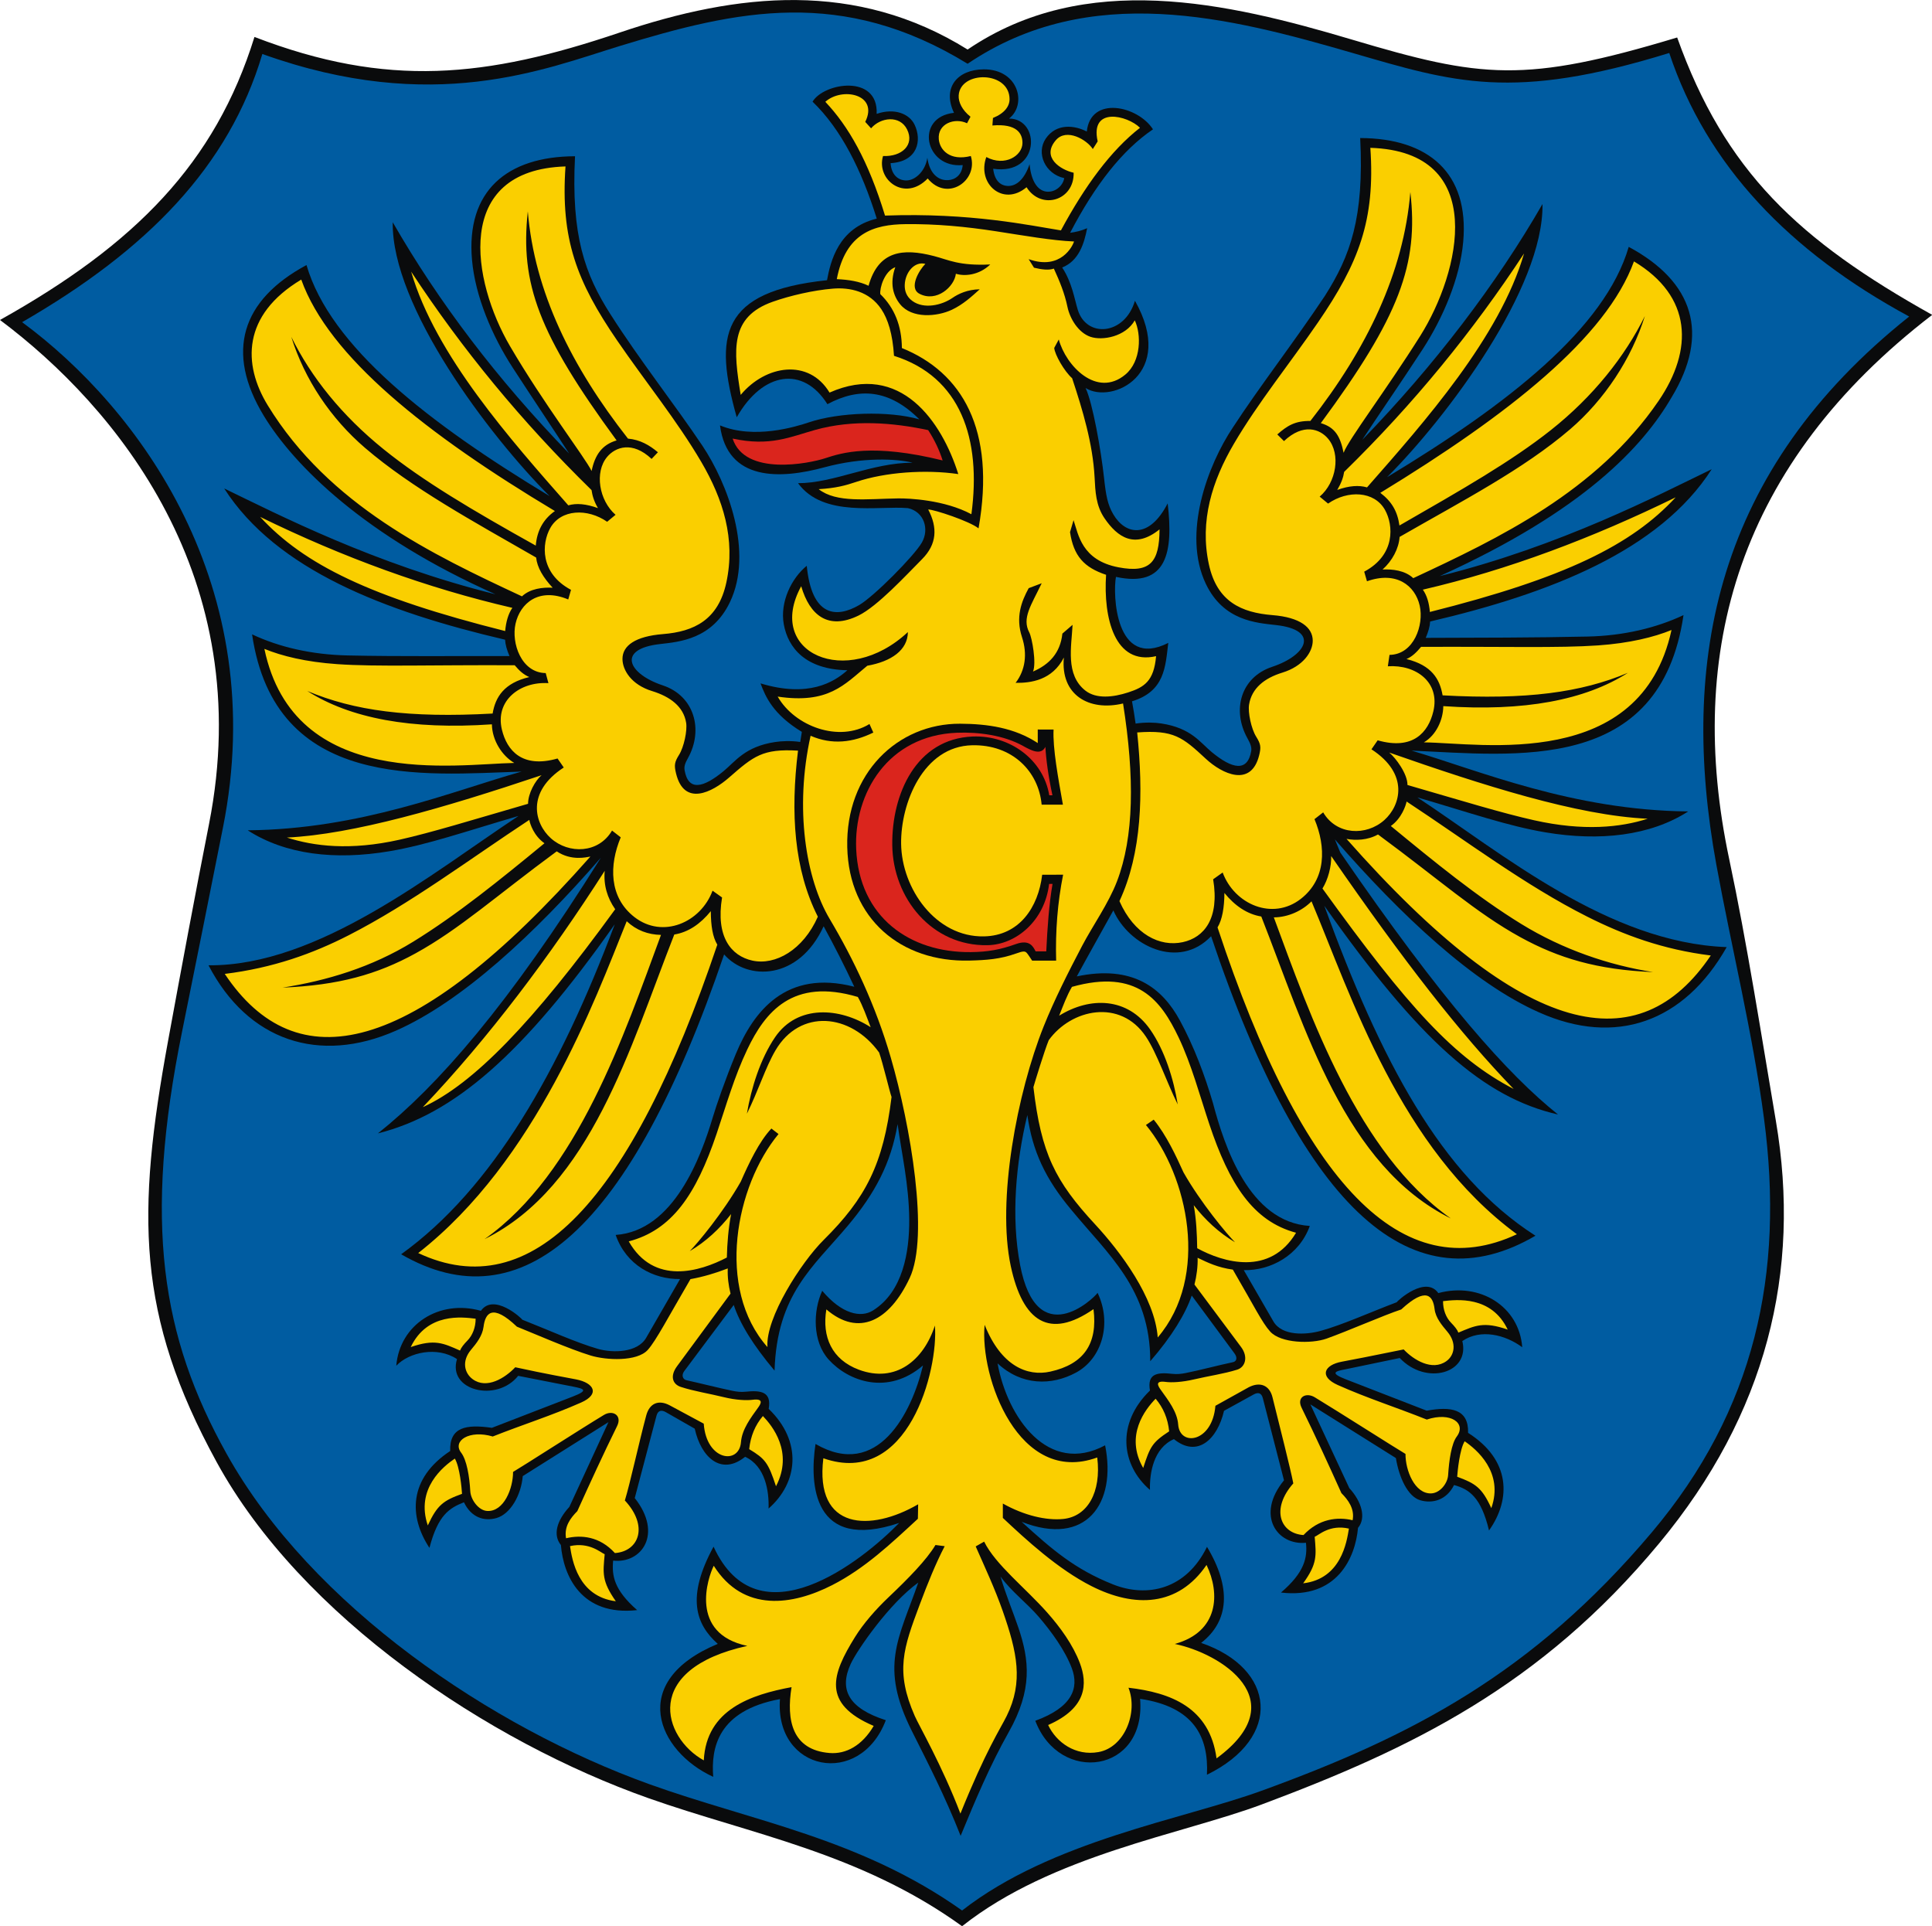 <?xml version="1.0" encoding="UTF-8" standalone="no"?>
<!-- Creator: CorelDRAW -->
<svg
   xmlns:dc="http://purl.org/dc/elements/1.1/"
   xmlns:cc="http://web.resource.org/cc/"
   xmlns:rdf="http://www.w3.org/1999/02/22-rdf-syntax-ns#"
   xmlns:svg="http://www.w3.org/2000/svg"
   xmlns="http://www.w3.org/2000/svg"
   xmlns:sodipodi="http://sodipodi.sourceforge.net/DTD/sodipodi-0.dtd"
   xmlns:inkscape="http://www.inkscape.org/namespaces/inkscape"
   xml:space="preserve"
   width="744"
   height="741.607"
   style="shape-rendering:geometricPrecision; text-rendering:geometricPrecision; image-rendering:optimizeQuality; fill-rule:evenodd; clip-rule:evenodd"
   viewBox="0 0 210 297"
   id="svg2"
   sodipodi:version="0.32"
   inkscape:version="0.45.1"
   sodipodi:docname="POL powiat cieszyński COA.svg"
   inkscape:output_extension="org.inkscape.output.svg.inkscape"
   sodipodi:docbase="C:\Users\Mistrz\Desktop"
   version="1.0"><sodipodi:namedview
   inkscape:window-height="480"
   inkscape:window-width="640"
   inkscape:pageshadow="2"
   inkscape:pageopacity="0.0"
   guidetolerance="10.0"
   gridtolerance="10.0"
   objecttolerance="10.0"
   borderopacity="1.0"
   bordercolor="#666666"
   pagecolor="#ffffff"
   id="base" />
 <defs
   id="defs4">
  <style
   type="text/css"
   id="style6">
   
    .fil0 {fill:#0A0B0C}
    .fil3 {fill:#DA251D}
    .fil1 {fill:#005CA1}
    .fil2 {fill:#FACF00}
   
  </style>
 </defs>
 <g
   id="Warstwa_x0020_1"
   transform="matrix(1.419,0,0,1.419,-43.979,-62.198)">
  <g
   id="_70560328">
   <path
   id="_70577712"
   class="fil0"
   d="M 0,78.605 C 14.68,70.394 23.397,61.572 27.656,47.847 C 42.094,53.407 52.829,52.283 67.336,47.375 C 80.216,43.018 93.074,41.688 105.164,49.216 C 117.925,40.55 133.375,44.097 146.944,48.137 C 161.017,52.328 165.682,52.915 182.281,47.906 C 187.475,62.45 195.474,69.937 210,78.05 C 188.96,94.211 183.144,114.599 187.939,137.205 C 189.885,146.379 191.43,156.345 193.007,165.628 C 195.795,182.036 191.971,197.51 180.352,211.52 C 167.453,227.074 153.347,233.865 137.121,239.934 C 128.453,243.175 114.33,245.43 104.564,253.161 C 93.485,245.169 81.664,243.197 70.489,239.251 C 53.125,233.119 32.758,219.566 23.538,202.706 C 14.819,186.761 14.816,175.753 18.27,156.929 C 19.712,149.068 21.176,141.198 22.722,133.357 C 28.002,106.567 12.612,88.044 -5.3290705e-014,78.605 L 0,78.605 z "
   style="fill:#0a0b0c" />
   <path
   id="_70577640"
   class="fil1"
   d="M 2.402,78.844 C 16.023,70.99 24.889,61.901 28.513,49.7 C 47.091,56.364 59.195,51.334 67.377,48.827 C 80.177,44.906 91.551,42.421 105.164,50.762 C 118.454,41.771 133.715,45.734 146.944,49.571 C 157.982,52.772 164.358,54.868 181.421,49.59 C 185.48,61.791 194.454,71.177 207.499,78.23 C 186.458,94.982 182.485,115.6 186.538,137.794 C 188.162,146.685 190.492,156.115 191.72,165.391 C 193.951,182.249 190.741,197.063 179.519,210.366 C 166.555,225.733 153.365,232.533 137.121,238.438 C 128.44,241.593 114.33,243.847 104.564,251.454 C 93.485,243.589 81.693,241.73 70.562,237.723 C 53.514,231.585 33.877,218.419 24.619,201.804 C 17.535,189.092 15.563,176.714 19.803,155.868 C 21.3,148.512 22.748,141.18 24.22,133.829 C 29.501,107.466 15.014,88.133 2.402,78.844 L 2.402,78.844 z "
   style="fill:#005ca1" />
   <g
   id="g13">
    <path
   id="_70560640"
   class="fil0"
   d="M 123.422,122.467 C 124.486,122.306 125.494,122.345 126.205,122.453 C 129.465,122.947 130.428,124.517 131.701,125.568 C 133.923,127.402 135.588,127.759 135.986,125.452 C 136.058,125.037 135.889,124.624 135.58,124.069 C 133.873,121.01 134.831,117.436 138.274,116.295 C 142.04,115.048 143.456,112.3 138.693,111.761 C 136.572,111.52 132.988,111.317 131.062,107.295 C 128.454,101.852 131.267,94.359 133.989,90.293 C 136.883,85.851 140.614,81.056 143.985,76.001 C 146.764,71.639 148.267,67.485 147.831,58.834 C 155.234,58.856 159.695,62.612 159.027,70.114 C 158.674,74.074 156.83,78.387 154.609,81.804 C 152.224,85.475 149.469,89.445 148.052,91.637 C 155.907,83.539 162.67,74.658 167.644,66.006 C 167.788,75.138 157.307,89.135 150.752,95.689 C 163.933,87.739 174.446,79.493 177.016,70.66 C 184.073,74.453 185.87,80.101 181.661,87.034 C 178.559,92.362 172.121,99.344 156.477,106.438 C 169.643,103.166 180.163,97.661 186.036,94.824 C 180.37,103.669 168.485,108.326 155.433,111.374 C 155.405,111.91 155.237,112.488 154.954,113.152 C 160.808,113.132 166.694,113.136 172.545,113.009 C 176.422,112.925 179.999,112.082 182.97,110.678 C 180.431,128.005 164.67,125.884 153.414,125.405 C 160.675,127.538 170.88,131.897 183.481,132.012 C 179.388,134.653 173.879,135.284 167.97,134.287 C 163.865,133.594 159.897,132.2 154.045,130.488 C 163.24,136.559 174.805,146.283 187.664,146.758 C 183.025,154.952 175.561,157.554 167.283,153.856 C 160.148,150.705 152.323,143.371 145.081,135.055 L 145.665,136.469 C 156.783,152.666 163.893,160.605 169.331,164.95 C 161.248,163.098 154.292,156.963 143.93,142.266 C 150.051,159.041 156.598,171.551 166.88,178.123 C 153.758,185.806 141.785,175.835 131.627,145.574 C 128.115,149.279 122.679,146.607 121.004,142.771 C 120.462,143.761 118.053,148.045 117.031,149.941 C 123.105,148.66 126.31,151.186 128.237,154.732 C 129.757,157.527 130.935,160.669 131.83,163.709 C 133.052,168.316 135.741,176.654 142.356,177.06 C 141.185,180.281 138.086,181.921 135.18,181.864 L 138.387,187.418 C 139.321,189.044 141.926,188.905 143.516,188.469 C 145.907,187.813 148.935,186.433 151.808,185.349 C 151.87,185.188 154.944,182.406 156.323,184.358 C 160.847,183.139 165.112,185.818 165.442,190.241 C 163.591,188.873 160.923,188.213 158.93,189.569 C 159.792,193.063 154.997,194.448 152.13,191.412 L 146.248,192.635 C 145.045,192.857 144.526,193.047 146.287,193.734 L 155.061,197.137 C 157.718,196.648 159.628,196.953 159.557,199.546 C 164.171,202.473 164.26,206.726 161.834,210.154 C 160.963,206.532 159.68,205.672 158.032,205.217 C 157.214,206.859 155.696,207.257 154.371,206.873 C 153.005,206.489 152.054,204.392 151.711,202.285 L 142.414,196.45 L 146.651,205.555 C 148.014,207.035 148.491,208.81 147.595,209.869 C 147.304,213.126 145.317,217.615 139.22,216.9 C 141.802,214.702 142.109,213.076 141.936,211.489 C 138.837,211.805 136.43,208.513 139.55,204.704 L 137.249,195.775 C 137.098,195.191 136.732,195.111 136.258,195.372 L 133.032,197.151 C 132.318,200.229 130.148,202.307 127.586,200.226 C 125.369,201.203 124.931,203.914 124.983,205.749 C 121.837,203.031 121.3,198.527 124.983,194.946 C 124.663,193.113 125.75,192.946 127.409,193.133 C 127.92,193.19 128.361,193.144 128.866,193.045 C 130.337,192.757 132.539,192.169 134.001,191.867 C 134.398,191.785 134.519,191.379 134.17,190.913 L 129.522,184.624 C 128.849,186.591 127.376,189.048 125.013,191.763 C 125.02,183.919 120.391,180.129 116.434,175.308 C 113.611,171.943 112.213,168.934 111.656,165.008 C 110.406,170.21 109.873,176.104 110.867,181.294 C 112.691,190.814 118.837,184.983 119.291,184.333 C 120.871,187.638 119.782,191.465 116.949,192.995 C 114.276,194.437 111.027,194.423 108.418,191.994 C 109.489,197.903 113.941,204.211 120.108,200.9 C 121.372,207.202 118.065,211.97 111.038,209.215 C 114.397,212.276 116.821,214.356 120.941,216.005 C 124.678,217.502 128.919,216.569 131.181,211.935 C 133.839,216.354 133.608,219.995 130.544,222.373 C 138.655,225.15 139.439,232.656 131.176,236.7 C 131.374,232.575 129.756,229.322 123.911,228.45 C 124.584,236.544 115.15,237.785 112.521,230.835 C 116.535,229.373 117.292,227.28 116.496,225.145 C 115.764,223.179 114.264,221.138 112.914,219.56 C 111.598,218.022 109.938,216.815 108.739,215.159 C 109.315,217.15 110.075,218.925 110.684,220.722 C 111.878,224.245 112.23,227.459 109.637,232.059 C 107.589,235.694 105.993,239.487 104.405,243.34 C 102.68,238.964 100.874,235.478 99.099,231.936 C 95.575,224.9 97.642,222.006 99.802,215.817 C 96.671,218.067 93.165,223.118 92.453,224.668 C 91.172,227.456 92.232,229.48 96.274,230.772 C 93.459,238.177 84.185,236.333 84.769,228.479 C 77.971,229.737 77.273,233.827 77.515,236.928 C 71.454,234.15 68.172,226.566 78.01,222.478 C 75.616,220.349 74.562,217.408 77.553,211.914 C 82.389,222.467 93.713,213.469 97.724,209.34 C 88.322,212.488 87.972,205.109 88.633,200.753 C 95.4,204.685 99.098,197.356 100.315,192.222 C 96.472,195.521 92.2,193.942 90.066,191.585 C 88.284,189.617 88.357,186.296 89.362,184.107 C 91.47,186.617 93.543,187.085 94.88,186.247 C 98.138,184.203 98.845,179.884 98.818,176.354 C 98.789,172.544 97.982,169.151 97.555,165.992 C 96.837,170.252 95.103,173.514 92.15,177.028 C 88.358,181.544 84.439,184.474 84.181,192.783 C 81.841,190.004 80.404,187.652 79.746,185.647 L 74.374,192.824 C 74.021,193.295 74.215,193.741 74.612,193.827 C 76.071,194.147 78.114,194.668 79.583,194.973 C 80.087,195.077 80.527,195.129 81.039,195.075 C 82.699,194.899 83.878,195.079 83.543,196.939 C 87.248,200.503 86.73,204.976 83.53,207.773 C 83.597,205.91 83.189,203.158 80.981,202.147 C 78.402,204.238 76.195,202.225 75.508,199.092 L 72.359,197.294 C 71.887,197.024 71.503,197.102 71.347,197.695 L 68.987,206.634 C 72.075,210.531 69.733,213.778 66.638,213.429 C 66.483,215.074 66.733,216.604 69.247,218.809 C 63.144,219.484 61.225,215.047 60.961,211.735 C 60.075,210.651 60.503,209.087 61.878,207.595 L 66.13,198.38 L 56.815,204.245 C 56.64,206.314 55.476,208.371 53.962,208.803 C 52.634,209.182 51.227,208.766 50.424,207.091 C 48.821,207.723 47.605,208.482 46.673,212.044 C 44.428,208.644 44.385,204.519 48.929,201.519 C 48.843,198.913 50.654,198.597 53.462,199 L 62.249,195.603 C 64.016,194.919 63.467,194.753 62.266,194.517 L 56.316,193.349 C 53.991,196.278 48.606,194.962 49.669,191.53 C 47.519,190.103 44.448,190.787 43.069,192.252 C 43.437,187.762 47.751,185.007 52.265,186.284 C 53.66,184.312 56.698,187.083 56.759,187.247 C 59.623,188.373 62.605,189.735 64.991,190.422 C 66.576,190.878 69.281,190.859 70.229,189.215 L 73.91,182.831 C 71.004,182.864 68.058,181.321 66.914,178.038 C 73.247,177.598 76.195,169.52 77.462,165.276 C 77.853,163.964 78.815,161.159 79.971,158.372 C 81.872,153.788 85.391,149.137 92.847,151.067 C 91.81,148.851 90.702,146.659 89.515,144.493 C 86.838,150.361 81.239,150.46 78.7,147.551 C 68.456,177.64 56.656,187.69 43.599,180.138 C 53.508,173.017 60.822,160.235 66.814,144.28 C 56.806,158.483 49.316,164.925 41.073,167.002 C 47.555,161.85 55.281,153.06 65.303,137.046 C 58.062,145.363 50.18,152.682 43.045,155.833 C 34.674,159.531 26.93,156.929 22.663,148.735 C 34.6,148.837 47.006,138.673 56.359,132.503 C 50.507,134.214 46.425,135.647 42.32,136.34 C 36.411,137.337 31.015,136.706 26.923,134.065 C 39.239,133.95 49.103,129.818 56.687,127.684 C 46.017,128.027 29.901,129.778 27.396,112.769 C 30.367,114.173 33.906,114.977 37.783,115.062 C 43.634,115.189 49.52,115.109 55.374,115.129 C 55.09,114.465 54.922,113.887 54.895,113.351 C 41.843,110.303 30.034,105.76 24.367,96.915 C 30.24,99.752 40.685,105.144 53.85,108.415 C 39.694,102.132 31.967,94.448 28.667,89.011 C 24.458,82.078 26.254,76.43 33.312,72.637 C 35.882,81.471 46.546,89.792 59.727,97.742 C 53.172,91.188 42.54,77.115 42.683,67.983 C 47.657,76.635 54.004,85.023 61.859,93.122 C 60.442,90.93 58.103,87.452 55.718,83.781 C 53.498,80.364 51.653,76.052 51.301,72.091 C 50.633,64.589 55.093,60.833 62.496,60.812 C 62.06,69.462 63.563,73.616 66.342,77.978 C 69.564,83.033 73.366,87.828 76.339,92.27 C 79.06,96.337 81.937,103.829 79.33,109.272 C 77.403,113.294 73.862,113.582 71.741,113.823 C 66.978,114.362 68.266,117.067 72.032,118.315 C 75.475,119.455 76.476,123.157 74.769,126.217 C 74.459,126.771 74.334,127.12 74.405,127.536 C 74.804,129.843 76.426,129.464 78.648,127.63 C 79.921,126.579 80.969,124.967 84.229,124.473 C 84.945,124.364 85.93,124.312 86.973,124.465 L 87.148,123.369 C 84.004,121.456 83.195,119.535 82.657,118.099 C 87.851,119.668 90.625,117.991 92.097,116.67 C 87.554,116.591 85.65,114.241 85.186,111.679 C 84.747,109.258 86.023,106.671 87.681,105.319 C 88.219,110.846 90.885,111.038 93.376,109.588 C 94.998,108.645 99.359,104.239 100.188,102.8 C 101.035,101.327 100.422,99.438 98.684,99.055 C 95.504,98.764 89.484,100.115 86.734,96.342 C 90.653,96.342 94.754,94.115 99.183,94.115 C 97.517,93.692 93.8,93.475 89.584,94.621 C 84.842,95.909 79.046,96.178 78.252,90.062 C 81.972,91.605 86.473,90.215 87.952,89.719 C 91.163,88.642 96.585,88.445 99.92,89.407 C 96.629,86.118 93.369,85.918 89.926,87.756 C 87.297,83.567 82.897,84.217 80.071,89.18 C 77.581,80.309 78.246,75.517 89.883,74.284 C 90.264,72.252 91.114,68.598 95.29,67.591 C 93.633,62.294 91.421,57.878 88.312,54.881 C 89.54,52.819 95.472,51.859 95.278,56.206 C 97.236,55.535 98.826,56.205 99.393,57.369 C 100.224,59.078 99.748,61.393 96.793,61.563 C 96.881,62.915 97.707,63.47 98.553,63.441 C 99.539,63.409 100.584,62.37 100.787,60.977 C 101.02,62.675 101.96,63.474 103.05,63.409 C 103.786,63.365 104.536,62.88 104.63,61.772 C 100.506,62.153 99.386,56.564 103.683,56.093 C 102.375,53.34 104.077,51.388 106.906,51.369 C 110.72,51.344 111.633,55.202 109.665,56.717 C 113.128,56.729 113.047,62.925 107.942,62.169 C 108.095,63.517 108.783,63.988 109.452,64.037 C 110.475,64.112 111.344,63.296 111.899,61.677 C 112.077,63.59 112.804,64.518 113.684,64.65 C 114.643,64.794 115.524,64.045 115.666,63.191 C 113.569,62.728 112.594,60.466 113.65,58.904 C 114.801,57.2 116.798,57.439 118.117,58.127 C 118.532,54.188 123.666,55.326 125.311,57.887 C 122.012,60.119 119.02,63.914 116.306,69.131 C 116.922,69.05 117.539,68.908 118.155,68.632 C 117.835,70.274 117.275,72.17 115.441,72.904 C 116.516,74.529 116.785,76.359 117.14,77.509 C 118.092,80.585 122.232,80.278 123.351,76.518 C 127.847,84.485 120.839,87.801 117.985,85.998 C 118.753,87.608 119.662,92.745 119.994,95.786 C 120.197,97.652 120.373,98.666 120.999,99.729 C 122.325,101.977 124.898,102.439 126.907,98.537 C 127.53,103.828 126.839,107.733 121.286,106.524 C 120.941,108.326 121.176,116.637 126.972,113.7 C 126.658,116.317 126.591,118.954 123.031,120.047 C 123.178,120.837 123.307,121.645 123.422,122.467 L 123.422,122.467 z "
   style="fill:#0a0b0c" />
    <path
   id="_70560568"
   class="fil2"
   d="M 86.732,125.407 C 82.884,125.181 81.911,125.996 79.237,128.332 C 77.397,129.94 74.346,131.514 73.471,127.866 C 73.261,126.99 73.302,126.664 73.805,125.859 C 74.332,125.014 74.712,123.23 74.572,122.374 C 74.284,120.61 72.838,119.537 70.866,118.932 C 68.615,118.242 67.654,116.651 67.653,115.438 C 67.652,113.996 69.051,112.982 72.057,112.741 C 75.421,112.472 78.062,111.206 78.941,107.14 C 79.963,102.413 78.583,98.069 76.219,94.034 C 73.606,89.573 70.124,85.287 67.078,80.84 C 62.676,74.412 60.914,69.809 61.461,61.92 C 49.163,62.308 51.327,74.429 55.42,81.433 C 59.085,87.703 63.566,93.526 64.298,95.017 C 64.658,93.268 65.436,92.155 67.016,91.694 C 58.531,80.125 56.514,74.664 57.365,66.801 C 58.081,75.54 62.132,83.699 68.251,91.498 C 69.576,91.618 70.596,92.215 71.504,92.983 L 70.818,93.704 C 68.717,91.727 66.876,92.419 65.984,93.486 C 64.594,95.15 65.109,98.22 66.9,99.778 L 65.987,100.535 C 63.848,99.049 60.961,99.158 59.806,101.213 C 58.867,102.886 58.649,106.117 62.059,107.933 L 61.759,108.978 C 58.559,107.636 56.532,109.384 56.029,111.62 C 55.558,113.714 56.652,116.946 59.31,116.978 L 59.605,118.073 C 56.513,117.874 53.79,119.973 54.548,123.124 C 55.095,125.4 56.765,127.36 60.597,126.261 L 61.271,127.24 C 57.133,129.925 58.103,133.346 59.868,134.928 C 61.824,136.679 65.059,136.584 66.519,134.093 L 67.463,134.828 C 66.206,137.834 66.165,141.33 68.953,143.496 C 72.027,145.885 76.165,144.087 77.443,140.628 L 78.477,141.364 C 77.769,145.643 79.46,147.719 81.776,148.225 C 84.267,148.768 87.289,147.073 88.887,143.454 C 86.295,138.328 85.898,132.16 86.732,125.407 L 86.732,125.407 z M 80.503,86.746 C 79.704,81.849 79.304,78.279 83.983,76.625 C 85.855,75.963 88.39,75.373 90.517,75.199 C 92.333,75.05 94.469,75.466 95.785,77.433 C 96.506,78.51 97.018,80.122 97.163,82.5 C 104.417,84.789 106.677,91.534 105.576,99.717 C 102.66,98.147 98.748,97.978 97.599,97.996 C 94.212,98.049 90.903,98.507 88.978,96.992 C 90.849,96.883 91.903,96.59 93.059,96.201 C 96.201,95.145 100.582,94.831 104.151,95.352 C 102.372,89.69 97.892,83.071 90.158,86.496 C 87.915,82.771 83.22,83.482 80.503,86.746 z M 125.598,195.835 C 124.467,196.997 122.226,199.845 124.247,203.363 C 124.998,201.049 125.213,200.597 127.069,199.381 C 126.928,197.981 126.427,196.813 125.598,195.835 z M 146.606,209.951 C 146.368,211.419 145.757,215.419 141.632,215.898 C 143.181,213.751 143.058,212.905 142.885,210.84 C 143.309,210.683 144.5,209.47 146.606,209.951 L 146.606,209.951 z M 159.186,200.461 C 160.429,201.311 163.472,203.809 162.081,207.727 C 161.061,205.494 160.364,205.051 158.372,204.316 C 158.411,203.751 158.636,201.345 159.186,200.461 z M 156.836,185.232 C 158.282,185.071 162.092,184.599 163.864,188.326 C 161.254,187.418 160.337,187.881 158.504,188.654 C 158.388,188.34 158.094,187.974 157.701,187.572 C 157.162,187.019 156.825,186.166 156.836,185.232 z M 133.991,181.807 C 136.352,185.855 137.159,187.551 138.047,188.537 C 139.203,189.822 142.531,189.89 144.185,189.302 C 146.47,188.488 150.431,186.748 152.29,186.137 C 155.014,183.62 155.745,184.654 155.916,186.092 C 156.029,187.043 156.702,187.838 157.308,188.559 C 158.335,189.781 158.099,191.113 157.195,191.756 C 155.649,192.856 153.642,191.626 152.557,190.48 C 149.044,191.199 146.872,191.622 145.85,191.809 C 143.89,192.167 143.339,193.43 145.4,194.35 C 148.613,195.783 151.798,196.793 155.067,198.102 C 157.669,197.238 159.411,198.499 158.324,199.953 C 157.745,200.727 157.492,202.523 157.388,204.136 C 157.329,205.046 156.5,206.093 155.551,206.126 C 153.749,206.19 152.74,203.611 152.755,201.836 C 151.751,201.25 145.439,197.22 142.896,195.682 C 141.95,195.109 140.894,195.657 141.462,196.814 C 142.956,199.858 144.421,203.051 145.79,206.094 C 146.517,206.831 147.247,207.786 147.009,209.043 C 145.38,208.648 143.349,208.865 141.67,210.654 C 139.135,210.482 138.097,207.829 140.562,205.037 C 140.249,203.423 139.06,198.75 138.299,195.678 C 137.965,194.33 136.907,193.974 135.711,194.594 L 132.095,196.605 C 131.77,200.594 128.221,201.075 128.049,198.638 C 127.951,197.258 126.956,195.989 126.175,194.899 C 125.844,194.438 125.489,193.846 126.698,194.01 C 127.317,194.094 128.466,194.044 129.774,193.737 C 131.314,193.374 133.02,193.131 134.46,192.68 C 135.346,192.403 135.687,191.293 134.884,190.216 L 129.82,183.428 C 130.052,182.532 130.194,181.419 130.161,180.521 C 131.278,181.056 132.349,181.579 133.991,181.807 L 133.991,181.807 z M 116.504,151.078 C 123.617,149.084 126.185,152.567 128.093,156.565 C 129.487,159.486 130.411,162.935 131.428,165.983 C 133.612,172.535 136.19,176.55 140.861,177.799 C 138.033,182.525 132.986,181.051 130.116,179.482 C 130.092,177.931 130.02,176.357 129.739,174.805 C 130.982,176.399 132.46,177.791 134.224,178.831 C 133.384,177.992 130.501,174.549 128.625,171.236 C 127.819,169.461 126.787,167.227 125.39,165.508 L 124.545,166.089 C 129.12,171.632 131.5,182.543 125.827,189.179 C 125.512,184.835 121.755,179.84 119.031,176.899 C 114.679,172.201 113.151,169.177 112.316,161.977 C 112.454,161.486 113.515,158.005 113.981,156.874 C 116.424,153.482 121.756,152.323 124.544,156.489 C 125.736,158.268 126.77,161.365 127.999,163.853 C 127.562,161.113 126.582,157.97 125.004,155.712 C 122.552,152.205 118.478,152.124 115.111,154.214 C 115.559,153.1 115.945,152.027 116.504,151.078 L 116.504,151.078 z M 142.54,141.783 C 146.856,152.038 152.131,168.6 164.864,177.961 C 152.489,183.763 141.59,172.679 132.327,144.618 C 132.837,143.772 133.063,142.47 133.074,140.873 C 134.207,142.269 135.553,143.184 137.082,143.433 C 141.89,155.678 146.145,170.547 157.685,176.247 C 147.564,169.121 142.431,154.311 138.444,143.526 C 140.022,143.521 141.558,142.785 142.54,141.783 L 142.54,141.783 z M 144.678,136.863 C 152.621,148.361 158.699,156.157 164.509,162.174 C 158.055,158.808 153.093,153.368 143.73,140.391 C 144.329,139.436 144.717,137.977 144.678,136.863 L 144.678,136.863 z M 152.874,130.937 C 159.423,135.247 165.766,140.053 172.503,143.445 C 176.47,145.442 180.733,147.023 185.936,147.668 C 178.161,159.194 165.76,156.984 146.345,134.996 C 147.325,135.183 148.638,135.152 149.765,134.517 C 156.391,139.394 160.44,143.044 165.228,145.673 C 169.374,147.95 173.565,149.218 179.663,149.473 C 174.874,148.721 169.87,147.031 165.333,144.241 C 160.558,141.304 155.936,137.527 151.16,133.596 C 152.315,132.788 152.795,131.376 152.874,130.937 L 152.874,130.937 z M 150.988,125.616 C 161.179,129.179 171.413,132.46 179.076,132.806 C 176.136,133.753 172.103,134.175 166.743,132.975 C 163.239,132.191 159.104,130.918 152.968,129.14 C 152.985,127.931 151.682,126.187 150.988,125.616 z M 152.86,115.454 C 153.484,115.19 153.95,114.722 154.447,114.13 C 163.578,114.086 169.391,114.269 173.679,113.971 C 177.1,113.733 179.762,113.075 181.667,112.296 C 178.32,127.666 161.012,124.581 154.752,124.507 C 156.083,123.731 156.845,122.069 156.864,120.57 C 165.656,121.178 172.28,119.915 176.93,116.948 C 171.849,119.086 165.92,119.901 156.787,119.398 C 156.48,117.61 155.589,116.128 152.86,115.454 L 152.86,115.454 z M 154.642,107.912 C 163.894,105.771 173.093,102.292 182.119,97.879 C 177.341,103.058 170.078,106.653 155.406,110.336 C 155.317,109.351 155.094,108.567 154.642,107.912 L 154.642,107.912 z M 150.017,97.392 C 164.019,88.85 174.584,80.501 177.586,72.239 C 183.911,76.029 184.066,81.826 180.261,87.398 C 173.524,97.264 162.87,102.338 153.599,106.663 C 152.696,105.814 151.331,105.671 150.263,105.723 C 151.314,104.784 152.029,103.447 152.114,102.18 C 158.919,98.27 165.565,94.837 170.635,90.491 C 174.381,87.281 177.325,82.808 178.771,78.179 C 176.61,82.567 173.139,86.942 168.551,90.575 C 164.256,93.976 158.936,97.012 152.097,100.941 C 151.881,99.395 151.25,98.321 150.017,97.392 L 150.017,97.392 z M 146.087,95.115 C 153.696,87.673 160.105,79.801 165.642,71.376 C 163.012,80.452 154.799,89.716 148.574,96.799 C 147.696,96.544 146.625,96.61 145.338,97.075 C 145.784,96.314 146.002,95.696 146.087,95.115 z M 123.595,123.43 C 127.575,123.138 128.51,123.933 131.061,126.299 C 132.822,127.931 135.981,129.452 136.856,125.889 C 137.07,125.015 137.025,124.687 136.522,123.882 C 135.995,123.037 135.615,121.253 135.755,120.397 C 136.043,118.634 137.404,117.532 139.376,116.927 C 141.626,116.237 142.673,114.674 142.674,113.461 C 142.675,112.019 141.304,110.92 138.298,110.68 C 134.935,110.41 132.265,109.23 131.386,105.163 C 130.364,100.437 131.744,96.092 134.107,92.057 C 136.721,87.597 140.202,83.31 143.249,78.863 C 147.651,72.436 149.482,67.786 148.935,59.897 C 161.853,60.306 158.698,73.443 154.354,80.342 C 150.594,86.312 146.548,91.619 146.029,93.04 C 145.669,91.292 145.131,90.278 143.551,89.817 C 152.115,78.209 154.184,72.541 153.282,64.705 C 152.566,73.443 148.535,81.782 142.416,89.581 C 140.761,89.555 139.893,90.1 138.822,91.046 L 139.548,91.767 C 141.649,89.791 143.45,90.443 144.343,91.509 C 145.746,93.187 145.239,96.265 143.427,97.802 L 144.34,98.559 C 146.479,97.072 149.366,97.181 150.521,99.237 C 151.46,100.909 151.678,104.14 148.267,105.956 L 148.568,107.001 C 151.768,105.866 153.795,107.46 154.298,109.643 C 154.779,111.735 153.675,114.969 151.017,115.001 L 150.836,116.238 C 153.928,116.039 156.536,117.997 155.779,121.147 C 155.232,123.424 153.561,125.383 149.73,124.285 L 149.056,125.263 C 153.194,127.948 152.224,131.369 150.458,132.951 C 148.503,134.703 145.268,134.608 143.808,132.116 L 142.864,132.852 C 144.121,135.858 144.162,139.353 141.374,141.52 C 138.299,143.909 134.162,142.11 132.884,138.652 L 131.85,139.387 C 132.558,143.667 130.867,145.714 128.55,146.22 C 126.06,146.763 123.265,145.381 121.667,141.761 C 124.106,136.521 124.279,130.071 123.595,123.43 L 123.595,123.43 z M 90.945,74.168 C 91.909,69.135 94.985,68.225 98.435,68.19 C 101.766,68.156 104.962,68.46 108.219,68.961 C 111.154,69.413 114.372,69.982 116.728,70.074 C 116.606,70.531 115.299,73.251 111.797,71.995 L 112.379,72.924 C 113.243,73.137 114.004,73.216 114.538,73.022 C 115.156,74.374 115.708,75.699 116.013,77.174 C 116.28,78.468 117.203,79.984 118.509,80.433 C 119.817,80.882 122.326,80.421 123.332,78.646 C 124.043,80.142 124.052,83.094 122.301,84.544 C 119.204,87.109 115.841,83.582 115.073,80.724 L 114.577,81.643 C 114.636,82.359 115.659,84.173 116.524,84.936 C 117.665,88.382 118.769,92.043 118.964,95.695 C 119.047,97.247 119.093,98.764 120.047,100.161 C 121.459,102.226 123.338,103.519 126.022,101.363 C 126.006,104.902 125.03,106.147 121.561,105.484 C 117.546,104.718 117.202,101.895 116.678,100.361 L 116.294,101.663 C 116.687,104.262 117.817,105.497 120.213,106.298 C 119.907,110.963 121.132,116.174 125.648,115.14 C 125.412,117.858 124.362,118.513 122.611,119.081 C 120.989,119.608 119.149,119.819 117.956,118.878 C 115.771,117.153 116.457,114.095 116.571,111.734 L 115.464,112.688 C 115.238,114.808 114.029,116.055 112.271,116.813 C 112.659,115.917 112.176,113.148 111.863,112.555 C 111.047,111.007 112.068,109.616 113.216,107.217 L 111.803,107.749 C 111.006,109.207 110.362,110.9 111.075,113.08 C 111.682,114.936 111.426,116.673 110.381,118.04 C 112.036,118.066 114.366,117.757 115.626,115.289 C 115.242,119.328 118.319,121.172 122.058,120.283 C 123.328,128.306 123.246,134.791 121.393,139.628 C 120.475,142.022 118.763,144.425 117.61,146.619 C 116.102,149.49 114.571,152.524 113.427,155.385 C 110.543,162.604 108.324,174.306 109.856,181.432 C 111.161,187.502 114.07,189.407 118.846,186.102 C 119.326,189.877 117.781,192.087 114.15,192.891 C 111.632,193.448 108.789,192.256 107.014,187.806 C 106.461,193.462 110.712,205.334 119.253,202.221 C 119.716,206.022 118.183,208.643 115.554,208.904 C 113.723,209.086 111.323,208.536 108.993,207.228 L 108.993,208.79 C 111.517,211.16 114.973,214.35 118.627,216.201 C 123.335,218.585 128.037,218.434 131.131,213.901 C 132.63,217.014 132.464,221.172 127.68,222.486 C 132.64,223.498 140.843,228.601 132.218,234.922 C 131.47,229.383 127.242,227.778 122.647,227.244 C 123.711,229.968 122.216,233.728 119.39,234.236 C 116.878,234.687 114.802,233.181 113.917,231.297 C 118.159,229.437 118.203,226.788 117.362,224.561 C 116.608,222.563 115.228,220.673 113.83,219.093 C 111.421,216.369 108.203,213.881 106.961,211.369 L 106.043,211.886 C 107.043,214.157 108.132,216.486 108.98,218.906 C 110.549,223.384 111.246,226.594 109.413,230.31 C 108.725,231.706 107.163,234.024 104.383,240.923 C 102.374,235.67 99.88,231.362 99.422,230.319 C 97.278,225.435 98.18,222.959 99.968,218.184 C 100.812,215.932 101.7,213.726 102.673,211.862 L 101.67,211.733 C 100.707,213.35 98.728,215.366 96.563,217.421 C 95.198,218.717 93.843,220.257 92.919,221.747 C 90.432,225.758 89.254,228.965 94.956,231.394 C 93.696,233.541 91.94,234.48 90.163,234.338 C 86.09,234.013 85.446,230.774 86.029,227.18 C 81.672,227.993 76.764,229.585 76.492,235.139 C 72.026,232.666 69.732,225.222 81.22,222.698 C 74.853,221.357 76.938,215.258 77.574,213.99 C 80.814,219.129 86.174,218.269 90.43,216.101 C 93.979,214.292 96.818,211.601 99.76,208.882 L 99.788,207.31 C 94.645,210.302 88.514,210.186 89.485,202.308 C 98.741,205.547 102.001,192.638 101.609,187.884 C 100.389,191.655 97.35,194.174 93.347,192.684 C 90.406,191.589 89.314,189.109 89.812,186.129 C 93.325,189.144 96.664,187.399 98.864,182.728 C 101.018,178.153 98.964,166.173 96.815,158.769 C 95.165,153.082 92.753,148.036 90.172,143.697 C 87.577,139.333 86.345,131.687 88.099,123.79 C 90.433,124.806 92.696,124.527 94.916,123.443 L 94.498,122.514 C 91.204,124.538 86.391,122.789 84.521,119.534 C 90.027,120.353 91.753,118.244 94.261,116.18 C 96.888,115.716 98.654,114.471 98.672,112.522 C 91.994,118.761 83.113,114.781 87.078,107.54 C 88.003,110.709 90.013,112.339 93.312,110.724 C 95.376,109.714 98.477,106.344 100.216,104.595 C 101.829,102.972 101.918,101.177 100.879,99.199 C 101.495,99.189 105.395,100.474 106.352,101.252 C 108.259,90.467 104.526,84.287 98.02,81.656 C 98.002,79.249 97.22,77.297 95.676,75.798 C 95.59,75.135 96.118,73.314 97.305,72.867 C 96.677,74.621 97.071,75.962 97.833,76.901 C 99.105,78.468 101.814,78.271 103.468,77.487 C 104.656,76.924 105.553,76.106 106.481,75.271 C 105.158,75.292 104.163,75.762 103.526,76.202 C 102.35,77.014 100.414,77.452 99.162,76.542 C 98.494,76.057 98.309,75.405 98.33,74.789 C 98.376,73.428 99.399,72.198 100.573,72.509 C 99.942,73.123 98.712,75.122 99.933,75.759 C 101.782,76.724 103.727,74.997 103.888,73.582 C 104.795,73.868 106.369,73.775 107.626,72.573 C 104.203,72.734 103.14,72.082 101.504,71.659 C 98.107,70.779 95.47,71.079 94.398,74.888 C 93.417,74.413 92.228,74.225 90.945,74.168 L 90.945,74.168 z M 89.699,54.896 C 92.201,57.54 94.352,61.26 96.187,67.261 C 105.47,66.921 112.011,68.347 115.306,68.87 C 117.91,64.041 120.74,60.176 123.9,57.72 C 122.533,56.359 118.439,55.387 119.3,59.197 L 118.77,60.03 C 118.146,59.038 115.918,57.703 114.747,59.075 C 113.16,60.936 115.25,62.28 116.688,62.604 C 116.761,65.629 113.165,66.71 111.571,64.179 C 109.011,66.333 106.149,63.783 107.196,60.898 C 109.222,61.974 111.114,60.755 111.126,59.379 C 111.135,58.35 110.525,57.24 107.859,57.469 L 107.919,56.653 C 109.203,56.135 109.724,55.364 109.722,54.61 C 109.713,51.526 104.361,51.483 104.194,54.205 C 104.15,54.919 104.561,55.794 105.477,56.519 L 105.103,57.227 C 103.749,56.579 101.881,57.277 102.032,58.964 C 102.137,60.133 103.242,61.359 105.513,60.787 C 106.336,63.463 102.961,65.817 100.826,63.229 C 98.347,65.812 95.2,63.37 95.972,60.787 C 98.019,60.881 99.416,59.575 98.585,57.899 C 97.799,56.317 95.698,56.575 94.672,57.777 L 94.038,57.078 C 95.538,54.06 91.516,53.262 89.699,54.896 L 89.699,54.896 z M 64.292,97.092 C 56.683,89.65 50.222,81.778 44.685,73.353 C 47.315,82.429 55.541,91.667 61.766,98.75 C 62.644,98.495 63.702,98.588 64.989,99.052 C 64.543,98.29 64.377,97.673 64.292,97.092 z M 60.309,99.369 C 46.307,90.985 35.743,82.6 32.741,74.216 C 26.306,78.072 26.373,83.431 29.101,87.884 C 35.752,98.74 47.001,104.103 56.728,108.64 C 57.631,107.791 58.996,107.648 60.064,107.7 C 59.036,106.596 58.381,105.501 58.269,104.422 C 51.465,100.512 44.762,96.867 39.691,92.521 C 35.946,89.311 33.107,85.073 31.66,80.444 C 33.822,84.833 37.143,88.982 41.697,92.657 C 45.956,96.093 51.318,99.27 58.23,103.126 C 58.357,101.55 59.014,100.277 60.309,99.369 L 60.309,99.369 z M 55.685,109.89 C 46.432,107.748 37.298,104.418 28.272,100.004 C 33.05,105.184 40.233,108.728 54.904,112.411 C 54.993,111.425 55.233,110.544 55.685,109.89 L 55.685,109.89 z M 57.527,117.411 C 56.903,117.147 56.437,116.719 55.94,116.127 C 46.809,116.083 40.936,116.305 36.647,116.007 C 33.226,115.769 30.639,115.126 28.734,114.347 C 31.952,129.782 49.55,126.861 55.895,126.744 C 54.556,125.964 53.485,124.278 53.462,122.547 C 44.67,123.155 38.047,121.892 33.396,118.925 C 38.478,121.063 44.407,121.879 53.54,121.376 C 53.847,119.561 54.798,118.057 57.527,117.411 L 57.527,117.411 z M 58.856,128.077 C 48.216,131.64 38.388,134.505 31.183,134.852 C 34.123,135.798 38.053,136.288 43.413,135.089 C 46.917,134.304 51.256,132.962 57.392,131.184 C 57.394,130.051 58.169,128.669 58.856,128.077 L 58.856,128.077 z M 57.527,132.933 C 50.977,137.243 44.608,142.04 37.892,145.473 C 33.984,147.471 29.663,149.025 24.428,149.67 C 32.155,161.245 44.725,158.932 64.166,136.916 C 63.712,136.996 62.099,137.409 60.505,136.352 C 53.879,141.229 49.933,144.817 45.145,147.446 C 40.998,149.723 36.813,150.906 30.715,151.16 C 35.504,150.409 40.366,148.963 44.903,146.173 C 49.679,143.235 54.4,139.403 59.176,135.472 C 58.021,134.663 57.605,133.372 57.527,132.933 z M 65.723,138.468 C 59.787,147.743 53.12,156.61 45.954,164.151 C 51.413,161.664 57.853,155.043 66.862,142.644 C 65.994,141.395 65.583,140.012 65.723,138.468 L 65.723,138.468 z M 68.113,143.945 C 64.62,152.613 58.288,169.956 45.454,180.006 C 57.733,185.776 68.519,174.497 77.96,146.495 C 77.45,145.649 77.264,144.447 77.253,142.85 C 76.12,144.246 74.813,145.141 73.284,145.39 C 68.476,157.635 64.206,172.792 52.666,178.492 C 62.788,171.366 67.853,156.217 71.84,145.432 C 70.421,145.401 69.168,144.935 68.113,143.945 L 68.113,143.945 z M 93.233,152.176 C 86.137,150.064 83.151,153.813 81.209,157.896 C 79.8,160.857 78.927,163.952 77.885,167.04 C 75.645,173.679 73.016,177.51 68.334,178.739 C 71.071,183.538 76.045,182.028 78.997,180.494 C 79.034,178.919 79.164,177.344 79.459,175.769 C 78.202,177.378 76.736,178.756 74.963,179.798 C 75.81,178.953 78.608,175.594 80.511,172.244 C 81.379,170.265 82.518,167.862 83.84,166.475 L 84.612,167.073 C 79.961,172.673 77.758,183.845 83.409,190.224 C 83.183,187.064 87.082,181.002 89.513,178.589 C 94.099,174.04 96.001,170.354 96.897,163.046 C 96.698,162.511 95.948,159.339 95.547,158.214 C 92.443,153.919 86.939,153.446 84.279,157.983 C 83.184,159.851 82.426,162.346 81.176,164.863 C 81.636,162.096 82.642,158.891 84.24,156.548 C 86.678,152.975 91.279,153.312 94.628,155.465 C 94.189,154.329 93.783,153.146 93.233,152.176 L 93.233,152.176 z M 75.042,182.841 C 72.647,186.934 71.298,189.538 70.402,190.532 C 69.235,191.827 65.888,191.658 64.205,191.146 C 61.897,190.444 58.013,188.743 56.18,188.008 C 53.477,185.427 52.736,186.562 52.553,188.022 C 52.432,188.988 51.807,189.789 51.194,190.517 C 50.156,191.75 50.471,193.051 51.37,193.712 C 52.906,194.843 54.907,193.574 56.001,192.418 C 59.508,193.179 61.588,193.537 62.608,193.735 C 64.565,194.116 65.231,195.332 63.162,196.249 C 59.937,197.677 56.834,198.641 53.554,199.942 C 51.018,199.186 49.127,200.413 50.121,201.703 C 50.717,202.476 51.021,204.249 51.112,205.888 C 51.163,206.814 52.017,207.994 52.966,208.036 C 54.768,208.116 55.762,205.596 55.762,203.792 C 56.771,203.205 63.087,199.138 65.643,197.596 C 66.594,197.023 67.645,197.64 67.067,198.81 C 65.548,201.891 64.141,204.971 62.746,208.051 C 62.013,208.794 61.293,209.721 61.52,211.001 C 63.152,210.613 65.165,210.778 66.829,212.61 C 69.446,212.425 70.514,209.688 67.912,206.894 C 68.468,205.095 69.452,200.571 70.234,197.659 C 70.599,196.298 71.604,195.921 72.795,196.561 L 76.485,198.545 C 76.776,202.601 80.339,203.03 80.532,200.555 C 80.641,199.153 81.611,197.891 82.402,196.79 C 82.736,196.324 82.988,195.798 81.778,195.954 C 81.159,196.034 79.973,195.991 78.668,195.667 C 77.132,195.286 75.428,195.025 73.991,194.554 C 73.107,194.264 72.781,193.394 73.586,192.302 L 79.397,184.416 C 79.173,183.504 79.056,182.591 79.097,181.678 C 77.766,182.19 76.417,182.594 75.042,182.841 L 75.042,182.841 z M 51.694,187.141 C 50.249,186.964 46.444,186.452 44.64,190.224 C 47.258,189.324 48.171,189.802 49.998,190.603 C 50.116,190.285 50.413,189.916 50.809,189.51 C 51.353,188.953 51.697,188.089 51.694,187.141 z M 49.433,202.341 C 48.183,203.193 45.137,205.614 46.495,209.607 C 47.533,207.347 48.217,206.903 50.215,206.173 C 50.181,205.599 49.975,203.243 49.433,202.341 z M 61.952,211.854 C 62.178,213.347 62.809,217.326 66.93,217.848 C 65.399,215.654 65.53,214.831 65.72,212.735 C 65.297,212.572 64.061,211.383 61.952,211.854 L 61.952,211.854 z M 82.915,197.717 C 83.924,198.766 86.27,201.641 84.339,205.349 C 83.486,202.766 83.162,202.37 81.424,201.317 C 81.577,199.896 82.078,198.703 82.915,197.717 z "
   style="fill:#facf00" />
    <path
   id="_70560496"
   class="fil3"
   d="M 79.626,91.494 C 83.691,92.378 85.901,91.304 88.597,90.552 C 92.733,89.399 97.053,89.759 100.878,90.575 C 101.575,91.645 102.093,92.744 102.449,93.87 C 94.803,91.986 91.497,93.035 89.682,93.632 C 87.961,94.198 80.96,95.614 79.626,91.494 z "
   style="fill:#da251d" />
    <path
   id="_70560424"
   class="fil0"
   d="M 114.507,123.117 L 112.787,123.111 L 112.788,124.586 C 110.266,122.914 107.308,122.494 104.348,122.482 C 97.574,122.454 91.896,127.855 92.083,135.902 C 92.264,143.697 97.933,148.409 105.361,148.222 C 107.219,148.175 108.708,148.069 110.421,147.457 C 111.221,147.171 111.414,147.173 111.618,147.418 C 111.791,147.626 112.02,148.002 112.174,148.225 L 114.786,148.225 C 114.698,145.034 114.939,141.92 115.544,138.89 L 113.269,138.892 C 112.848,142.439 110.785,145.512 106.948,145.593 C 101.692,145.703 97.995,140.393 97.937,135.526 C 97.884,131.115 100.342,124.933 105.662,124.822 C 110.008,124.73 112.878,127.641 113.211,131.28 L 115.521,131.28 C 115.014,128.426 114.402,125.124 114.507,123.117 L 114.507,123.117 z "
   style="fill:#0a0b0c" />
    <path
   id="_70560352"
   class="fil3"
   d="M 113.618,124.995 C 113.139,125.953 112.083,125.394 111.189,124.896 C 109.1,123.732 106.357,123.37 104.007,123.462 C 96.486,123.76 92.787,130.051 93.053,136.106 C 93.38,143.522 98.905,147.38 105.53,147.302 C 107.39,147.281 108.714,147.035 110.428,146.423 C 111.933,145.885 112.305,146.745 112.555,147.221 L 113.712,147.221 C 113.838,144.616 114.014,142.09 114.394,139.889 L 114.022,139.89 C 113.546,143.904 110.431,146.485 107.352,146.55 C 101.296,146.678 97.044,141.449 96.975,135.672 C 96.909,130.125 99.57,124.118 105.71,123.873 C 109.756,123.711 113.395,126.379 114.039,130.261 L 114.384,130.261 C 113.927,128.118 113.695,126.408 113.618,124.995 L 113.618,124.995 z "
   style="fill:#da251d" />
   </g>
  </g>
 </g>
</svg>